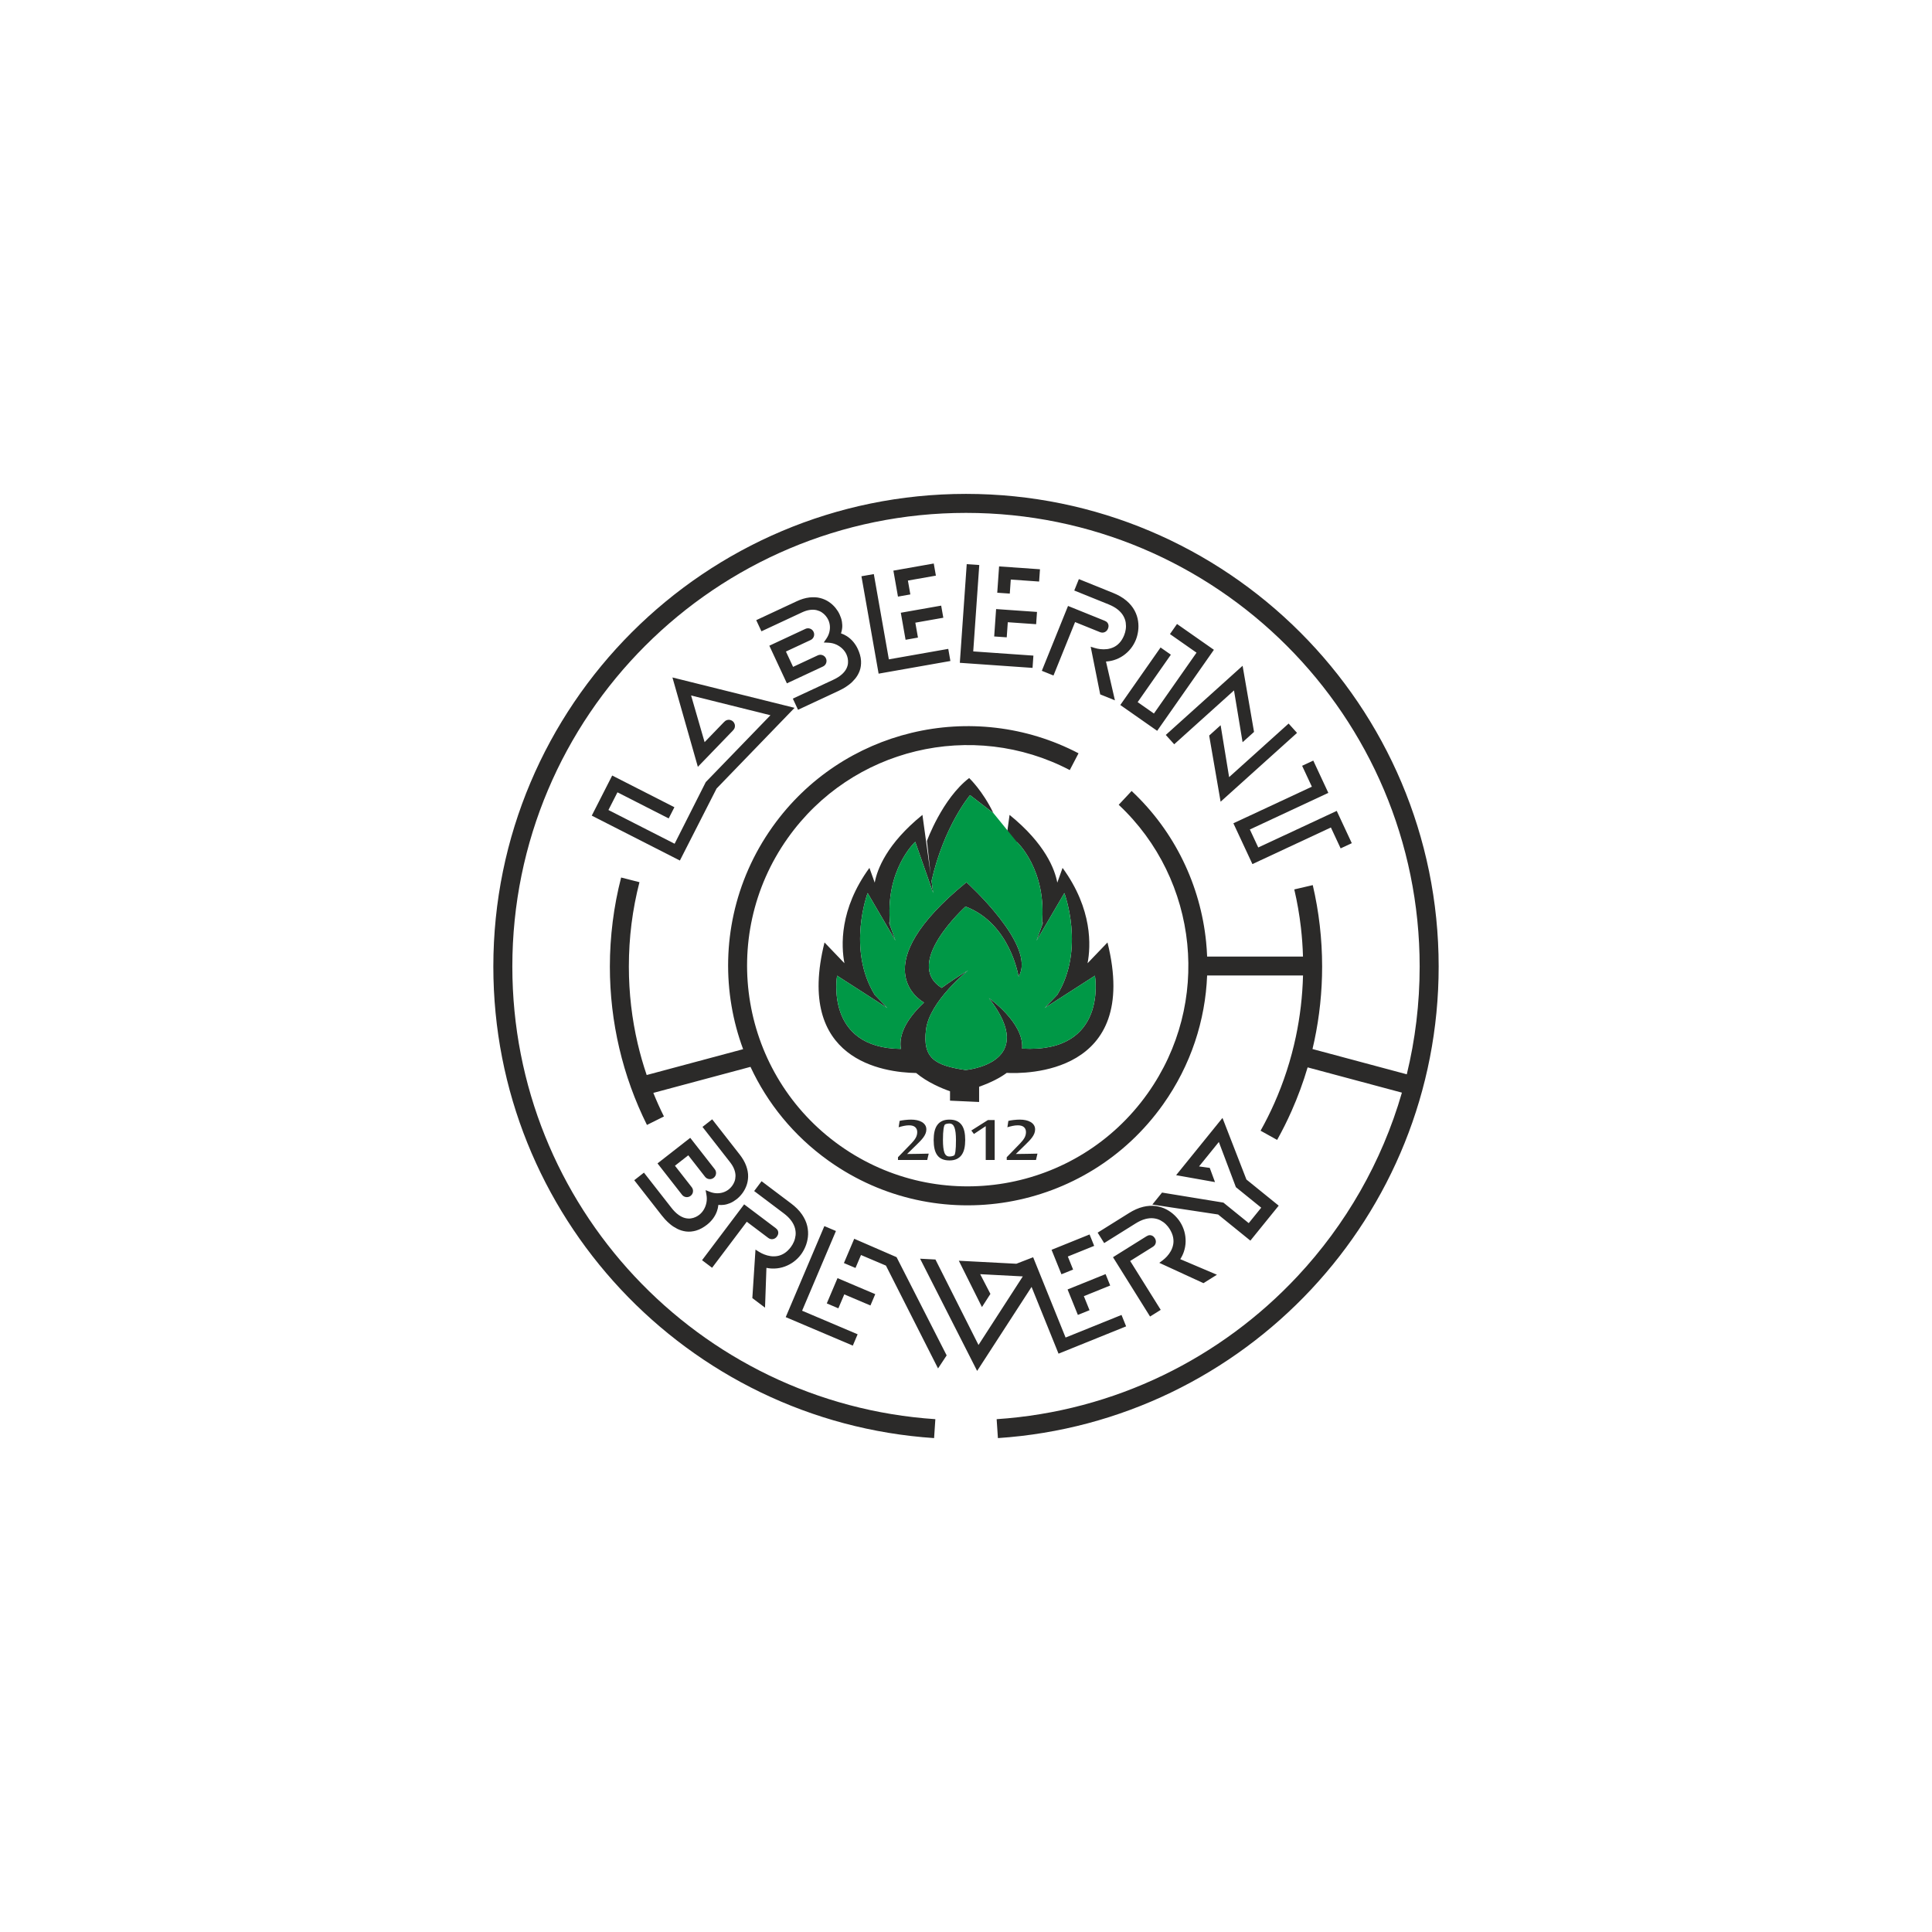 <?xml version="1.0" encoding="UTF-8"?> <svg xmlns="http://www.w3.org/2000/svg" xmlns:xlink="http://www.w3.org/1999/xlink" xmlns:xodm="http://www.corel.com/coreldraw/odm/2003" xml:space="preserve" width="70mm" height="70mm" version="1.1" style="shape-rendering:geometricPrecision; text-rendering:geometricPrecision; image-rendering:optimizeQuality; fill-rule:evenodd; clip-rule:evenodd" viewBox="0 0 7000 7000"> <defs> <style type="text/css"> .fil0 {fill:#2B2A29} .fil1 {fill:#009846} .fil2 {fill:#2B2A29;fill-rule:nonzero} </style> </defs> <g id="Слой_x0020_1">  <g id="_1765845849968"> <path class="fil0" d="M2557.12 2833.63l234.38 -242.19 -287.51 -71.59 48.92 169.06 69.96 -72.46c3.05,-3.14 6.33,-5.93 10.57,-7.33 4.04,-1.33 8.27,-1.56 12.4,-0.53 3.89,0.96 7.36,2.79 10.24,5.57 2.87,2.78 4.83,6.19 5.92,10.02 1.17,4.1 1.08,8.34 -0.11,12.43 -1.25,4.28 -3.91,7.66 -6.96,10.82l-126.45 130.94 -92.13 -323.81 442.56 110.03 -282.63 292.39 -132.95 260.87 -319.28 -162.68 74.05 -145.32 225.37 114.84 -20.69 40.59 -185.64 -94.58 -32.67 64.12 239.81 122.2 112.84 -223.39zm489.96 -538.83c7.32,2.48 14.32,5.74 20.88,9.94 8.96,5.72 16.96,12.72 23.76,20.9 6.52,7.83 11.95,16.42 16.23,25.67 6.26,13.5 10.98,28.28 11.74,43.22 0.62,12.29 -0.73,24.79 -5.08,36.35 -3.92,10.4 -9.4,20.04 -16.54,28.57 -6.5,7.79 -13.72,14.98 -21.82,21.09 -6.93,5.24 -14.17,10.16 -21.77,14.37 -5.41,3 -10.9,5.84 -16.5,8.44l-146.55 68.33 -18.83 -40.41 146.53 -68.32c11.12,-5.19 22.39,-11.7 31.49,-20.03 6.37,-5.82 12.39,-12.72 16.17,-20.55 2.97,-6.16 5.19,-12.85 5.67,-19.71 0.43,-6.02 0.2,-12.13 -1.15,-18.03 -1.12,-4.92 -2.65,-9.91 -4.83,-14.47 -3.54,-7.44 -8.39,-14.02 -14.28,-19.77 -6.55,-6.39 -14.15,-11.33 -22.45,-15.13 -9.04,-4.14 -18.74,-6.19 -28.65,-6.64l-16.47 -0.75 9.32 -13.6c4.91,-7.17 8.72,-14.99 10.83,-23.44 1.91,-7.65 2.77,-15.61 2.02,-23.48 -0.72,-7.38 -2.55,-14.47 -5.64,-21.2 -2.43,-5.28 -5.59,-10.16 -9.27,-14.63 -4.04,-4.92 -8.77,-9.15 -14.07,-12.69 -5.7,-3.82 -12.05,-6.37 -18.7,-8.04 -7.71,-1.93 -15.8,-1.98 -23.65,-1.06 -10.24,1.19 -20.35,4.73 -29.65,9.07l-146.98 68.54 -18.84 -40.41 146.97 -68.54c14.52,-6.77 30.09,-11.94 46.06,-13.72 13.1,-1.46 26.53,-1.13 39.32,2.26 11.18,2.96 21.86,7.59 31.41,14.14 8.71,5.97 16.58,13.03 23.24,21.22 5.95,7.33 11.17,15.25 15.08,23.85 3.85,8.45 7.03,17.44 8.46,26.64 1.17,7.46 1.68,15.17 0.84,22.7 -0.67,5.98 -1.78,11.99 -3.74,17.69 -0.18,0.55 -0.37,1.09 -0.56,1.63zm-199.5 65.84l25.9 55.55 89.4 -41.69c5.45,-2.54 11.43,-2.85 17.07,-0.79 5.68,2.07 10.01,6.1 12.55,11.58 2.54,5.44 2.85,11.4 0.8,17.05 -2.07,5.67 -6.1,10.01 -11.57,12.56l-130.69 60.95 -63.59 -136.37 130.68 -60.94c5.44,-2.55 11.43,-2.84 17.07,-0.79 5.67,2.06 10.01,6.1 12.56,11.58 2.54,5.44 2.85,11.42 0.79,17.06 -2.07,5.68 -6.1,10 -11.57,12.56l-89.4 41.69zm372.93 28.33l215.24 -37.96 7.73 43.91 -260.08 45.87 -62.22 -352.89 44.85 -7.91 54.48 308.98zm69.02 -285.48l8.85 50.21 -44.86 7.92 -16.6 -94.13 146.26 -25.79 7.74 43.91 -101.39 17.88zm26.9 152.57l9.54 54.05 -44.87 7.92 -17.29 -97.96 146.27 -25.78 7.74 43.89 -101.39 17.88zm209.78 104.1l218.01 15.24 -3.1 44.48 -263.47 -18.42 25 -357.46 45.45 3.17 -21.89 312.99zm136.02 -260.31l-3.56 50.87 -45.44 -3.17 6.67 -95.35 148.15 10.36 -3.1 44.47 -102.72 -7.18zm-10.8 154.55l-3.84 54.75 -45.44 -3.17 6.93 -99.23 148.17 10.37 -3.12 44.46 -102.7 -7.18zm355.77 142.4l32.4 140.65 -53.34 -21.55 -34.49 -172.69 14.74 4.56c6.59,2.04 13.44,3.34 20.29,4.14 7.87,0.92 15.77,0.89 23.65,0.01 8.26,-0.92 16.25,-3.26 23.84,-6.67 8.18,-3.68 15.28,-9.17 21.45,-15.64 7.57,-7.92 13.09,-17.96 17.26,-28.03 2.84,-6.87 4.71,-14.11 5.8,-21.45 1.18,-7.96 1.09,-15.97 -0.02,-23.92 -1.18,-8.45 -4.18,-16.47 -8.27,-23.92 -4.84,-8.8 -11.71,-16.34 -19.37,-22.76 -10.04,-8.4 -22.1,-14.73 -34.18,-19.61l-124.69 -50.38 16.7 -41.34 124.7 50.38c17.31,7 34.2,16.19 48.37,28.45 11.59,10.05 21.77,21.8 28.95,35.42 6.29,11.96 10.68,24.75 12.53,38.16 1.68,12.17 1.84,24.41 0.04,36.58 -1.59,10.78 -4.23,21.46 -8.36,31.56 -4.56,11.15 -10.6,21.5 -18.06,30.96 -7.67,9.72 -16.73,18.16 -26.85,25.28 -10.55,7.42 -22.1,12.98 -34.44,16.78 -9.37,2.87 -18.95,4.49 -28.65,5.03zm-111.98 -142.93l-78.23 193.63 -42.25 -17.06 94.94 -234.98 132.35 53.48c2.11,0.85 4.1,1.89 6,3.13 3.56,2.35 5.98,5.81 7.41,9.79 1.9,5.28 0.94,10.95 -1.07,16.03 -2.16,5.47 -6,9.72 -11.31,12.25 -5.7,2.7 -11.95,2.48 -17.74,0.14l-90.1 -36.41zm226.71 290.09l58.95 41.28 154.38 -220.48 -96.28 -67.41 25.57 -36.53 133.61 93.54 -205.52 293.54 -133.61 -93.55 145.91 -208.39 37.33 26.13 -120.34 171.87zm349.11 -42.42l-216.7 195.11 -30.48 -33.85 278.31 -250.6 41.44 239.66 -41.49 37.36 -31.08 -187.68zm-17.73 314.11l215.58 -194.1 30.48 33.85 -276.88 249.3 -41.42 -239.67 41.5 -37.39 30.74 188.01zm75.15 189.7l30.42 65.23 284.35 -132.6 54.56 117 -40.41 18.84 -35.31 -75.71 -284.35 132.6 -68.93 -147.81 284.36 -132.6 -35.31 -75.71 40.41 -18.84 54.56 117 -284.35 132.6z"></path> <path class="fil0" d="M3743.28 4555.26c29.07,71.97 73.02,180.73 117.53,290.9l202.63 -81.87 16.7 41.34 -244.88 98.94 -97.7 -241.85 -197.22 304.39 -206.63 -406.59 55.6 2.91 155.99 309.65 160.52 -248.42 -154.4 -8.09 37.02 71.48 -30.66 47.67 -83.77 -167.85 208.41 10.93 60.86 -23.54zm-494.84 -0.35l181.47 355.94 -31.2 47.27 -188.76 -372.6 -90.41 -38.38 -19.92 46.94 -41.94 -17.79 37.34 -87.99 153.42 66.61zm-645.64 -189.41c-0.77,7.68 -2.39,15.25 -4.99,22.58 -3.56,10.01 -8.58,19.39 -15.01,27.85 -6.17,8.11 -13.32,15.33 -21.36,21.59 -11.75,9.13 -25.09,17.06 -39.48,21.17 -11.86,3.37 -24.29,4.85 -36.56,3.21 -11.01,-1.48 -21.64,-4.65 -31.56,-9.67 -9.04,-4.59 -17.69,-10 -25.46,-16.53 -6.66,-5.57 -13.09,-11.52 -18.9,-17.98 -4.14,-4.58 -8.13,-9.3 -11.94,-14.18l-99.54 -127.41 35.14 -27.45 99.54 127.4c7.56,9.67 16.44,19.2 26.59,26.18 7.12,4.9 15.18,9.21 23.66,11.13 6.68,1.52 13.7,2.18 20.49,1.1 5.97,-0.93 11.86,-2.53 17.31,-5.17 4.54,-2.2 9.06,-4.81 13.01,-7.96 6.46,-5.12 11.78,-11.34 16.06,-18.37 4.74,-7.81 7.84,-16.32 9.68,-25.26 2,-9.74 1.82,-19.66 0.03,-29.41l-2.98 -16.22 15.36 6.02c8.08,3.16 16.55,5.12 25.26,5.26 7.89,0.14 15.85,-0.8 23.34,-3.31 7.04,-2.34 13.51,-5.74 19.4,-10.27 4.59,-3.54 8.62,-7.73 12.16,-12.32 3.88,-5.04 6.93,-10.59 9.19,-16.54 2.44,-6.43 3.5,-13.18 3.63,-20.05 0.15,-7.94 -1.63,-15.84 -4.29,-23.28 -3.46,-9.71 -9.2,-18.76 -15.51,-26.84l-99.84 -127.8 35.14 -27.45 99.85 127.79c9.86,12.63 18.39,26.62 23.72,41.79 4.36,12.43 7.07,25.58 6.64,38.81 -0.37,11.56 -2.48,23.01 -6.71,33.8 -3.87,9.82 -8.96,19.08 -15.45,27.42 -5.8,7.44 -12.34,14.31 -19.84,20.06 -7.37,5.65 -15.42,10.77 -24.06,14.24 -7.01,2.81 -14.41,5.03 -21.92,5.91 -5.98,0.69 -12.1,0.97 -18.09,0.35 -0.57,-0.07 -1.14,-0.12 -1.71,-0.19zm-109.02 -179.58l-48.3 37.73 60.73 77.73c3.71,4.75 5.34,10.48 4.6,16.46 -0.74,5.99 -3.69,11.11 -8.45,14.83 -4.74,3.71 -10.46,5.35 -16.44,4.62 -6,-0.75 -11.13,-3.69 -14.84,-8.45l-88.78 -113.63 118.57 -92.63 88.78 113.62c3.7,4.75 5.34,10.48 4.6,16.46 -0.74,5.99 -3.69,11.11 -8.45,14.83 -4.75,3.71 -10.47,5.35 -16.45,4.61 -5.99,-0.74 -11.13,-3.69 -14.84,-8.44l-60.73 -77.74zm283.15 407.72l-5.09 144.23 -45.96 -34.62 11.39 -175.73 13.05 8.23c5.83,3.67 12.1,6.71 18.51,9.25 7.37,2.92 15.01,4.94 22.85,6.13 8.22,1.25 16.56,1.05 24.76,-0.28 8.85,-1.44 17.12,-4.9 24.77,-9.55 9.36,-5.7 17.3,-13.96 23.93,-22.61 4.52,-5.9 8.19,-12.41 11.16,-19.22 3.2,-7.38 5.17,-15.14 6.16,-23.12 1.05,-8.46 0.23,-16.98 -1.79,-25.25 -2.4,-9.75 -7.09,-18.8 -12.84,-26.99 -7.5,-10.71 -17.52,-19.94 -27.92,-27.78l-107.41 -80.93 26.83 -35.62 107.41 80.94c14.91,11.24 28.85,24.5 39.36,40.01 8.6,12.7 15.39,26.69 18.79,41.7 2.99,13.15 3.91,26.7 2.23,40.1 -1.52,12.19 -4.54,24.06 -9.42,35.35 -4.33,10 -9.64,19.63 -16.25,28.31 -7.28,9.59 -15.8,18.03 -25.46,25.23 -9.92,7.41 -20.85,13.22 -32.48,17.48 -12.11,4.44 -24.7,6.82 -37.6,7.28 -9.78,0.36 -19.47,-0.56 -28.98,-2.54zm-71.17 -167.05l-125.69 166.79 -36.38 -27.42 152.51 -202.39 114.01 85.9c1.8,1.37 3.46,2.89 4.97,4.58 2.85,3.19 4.29,7.17 4.64,11.38 0.46,5.58 -1.93,10.81 -5.18,15.19 -3.51,4.73 -8.32,7.85 -14.1,8.91 -6.2,1.14 -12.19,-0.69 -17.17,-4.45l-77.61 -58.49zm200.42 322.38l201.17 85.39 -17.42 41.05 -243.1 -103.19 140 -329.84 41.94 17.79 -122.59 288.8zm152.82 -59.23l-21.44 50.53 -41.94 -17.8 38.86 -91.56 136.72 58.04 -17.42 41.03 -94.78 -40.24zm809.95 -137.17l19.11 47.28 -42.26 17.07 -35.8 -88.63 137.72 -55.63 16.69 41.34 -95.46 38.57zm58.04 143.65l20.56 50.89 -42.24 17.06 -37.27 -92.22 137.7 -55.64 16.72 41.34 -95.47 38.57zm349.34 -134.08l132.83 56.47 -48.8 30.49 -159.97 -73.61 12.34 -9.25c5.53,-4.13 10.61,-8.91 15.29,-13.97 5.37,-5.83 9.98,-12.24 13.9,-19.13 4.1,-7.23 6.91,-15.08 8.61,-23.21 1.84,-8.79 1.57,-17.74 -0.04,-26.55 -1.96,-10.78 -6.82,-21.14 -12.52,-30.44 -3.9,-6.33 -8.65,-12.1 -13.96,-17.31 -5.73,-5.63 -12.27,-10.26 -19.36,-14.03 -7.53,-4.01 -15.78,-6.32 -24.21,-7.38 -9.97,-1.26 -20.1,-0.12 -29.81,2.3 -12.69,3.18 -24.89,9.22 -35.94,16.12l-114.05 71.27 -23.63 -37.81 114.05 -71.27c15.83,-9.89 33.21,-18.15 51.45,-22.4 14.93,-3.47 30.47,-4.82 45.67,-2.61 13.39,1.93 26.3,5.92 38.24,12.29 10.83,5.8 20.83,12.86 29.63,21.46 7.78,7.63 14.86,16.04 20.6,25.32 6.34,10.24 11.16,21.22 14.43,32.81 3.36,11.88 4.85,24.25 4.67,36.59 -0.19,12.9 -2.48,25.51 -6.66,37.7 -3.18,9.27 -7.5,17.98 -12.76,26.15zm-181.46 6.59l110.66 177.1 -38.63 24.15 -134.29 -214.91 121.05 -75.65c1.91,-1.2 3.94,-2.2 6.06,-3 3.99,-1.52 8.22,-1.44 12.28,-0.26 5.39,1.57 9.38,5.67 12.32,10.29 3.14,4.93 4.34,10.61 3.27,16.36 -1.16,6.19 -5.01,11.12 -10.3,14.42l-82.42 51.5zm429.49 -137.14l45.29 -55.93 -91.79 -74.33 -61.77 -163.74 -71.7 88.55 38.75 5.41 19.04 51.42 -140.87 -25.07 167.98 -207.44 86.73 223.15 116.96 94.71 -102.64 126.73 -116.91 -94.67 -238.31 -36.05 35.14 -43.4 222.35 36.36 91.75 74.3z"></path> <g> <path class="fil0" d="M4012.63 3414.73l-72.18 75.24c11.74,-61.31 18.97,-195.33 -90.56,-345.43l-19.11 53.39c-8.88,-47.92 -43.48,-140.49 -172.94,-245.43l-39.05 283.16 65.14 -185.5c0,0 110.62,100.92 91.08,299.43l5.11 -10.15 -24.6 68.75 100.86 -172.53c0,0 76.2,203.22 -25.68,368.79l-45.91 47.84 182.29 -117.17c0,0 49.34,282.07 -263.72,264.1 7.55,-94.01 -120.34,-182.72 -120.34,-182.72 185.51,237.59 -84.68,260.36 -84.68,260.36 -110.63,-16.26 -156.2,-42.32 -143.21,-146.41 13.03,-104.19 152.97,-214.81 152.97,-214.81 -37,22.12 -68.56,43.29 -96.14,63.71 -142.12,-88.61 86.38,-294.84 86.38,-294.84 162.74,61.81 192.05,253.87 192.05,253.87 68.34,-110.68 -188.75,-341.76 -188.75,-341.76 -374.11,304.93 -168.26,427.68 -153.8,435.72 -70.99,66.81 -91.26,122.59 -83.87,168.01 -277.21,-2.87 -231,-265.23 -231,-265.23l182.22 117.17 -45.88 -47.84c-101.91,-165.57 -25.72,-368.77 -25.72,-368.77l100.93 172.51 -24.67 -68.75 5.12 10.14c-19.55,-198.5 91.14,-299.41 91.14,-299.41l65.11 185.49 -6.06 -43.99c45.67,-200.64 139.47,-310.77 139.47,-310.77l84.61 65.14c-39.02,-81.36 -87.82,-126.98 -87.82,-126.98 -97.68,74.88 -152.97,227.84 -152.97,227.84l13.42 121.35 -29.73 -215.75c-129.42,104.94 -164.02,197.51 -172.88,245.45l-19.17 -53.43c-109.61,150.11 -102.31,284.14 -90.56,345.45l-72.18 -75.24c-106.82,427.41 213.76,471.09 332.12,473 40.52,33.98 92.79,55.64 122.62,66.18l0 34.01 105.44 4.8 0 -55.24c43.46,-15.47 76.06,-32.43 99.95,-50.2 66.72,3.54 485.07,7.13 365.15,-472.55z"></path> <path class="fil1" d="M3683.93 3050.16c0,0 110.62,100.92 91.08,299.43l5.11 -10.15 -24.6 68.75 100.86 -172.53c0,0 76.2,203.22 -25.68,368.79l-45.91 47.84 182.29 -117.17c0,0 49.34,282.07 -263.72,264.1 7.55,-94.01 -120.34,-182.72 -120.34,-182.72 185.51,237.59 -84.68,260.36 -84.68,260.36 -110.63,-16.26 -156.2,-42.32 -143.21,-146.41 13.03,-104.19 152.97,-214.81 152.97,-214.81 -37,22.12 -68.56,43.29 -96.14,63.71 -142.12,-88.61 86.38,-294.84 86.38,-294.84 162.74,61.81 192.05,253.87 192.05,253.87 68.34,-110.68 -188.75,-341.76 -188.75,-341.76 -374.11,304.93 -168.26,427.68 -153.8,435.72 -70.99,66.81 -91.26,122.59 -83.87,168.01 -277.21,-2.87 -231,-265.23 -231,-265.23l182.22 117.17 -45.88 -47.84c-101.91,-165.57 -25.72,-368.77 -25.72,-368.77l100.93 172.51 -24.67 -68.75 5.12 10.14c-19.55,-198.5 91.14,-299.41 91.14,-299.41l65.11 185.49 -6.06 -43.99c45.67,-200.64 139.47,-310.77 139.47,-310.77l84.61 65.14 84.69 104.12z"></path> </g> <path class="fil2" d="M4755.45 3800.88l341.61 91.53c30.48,-125.13 46.64,-255.88 46.64,-390.4 0,-453.9 -183.98,-864.84 -481.41,-1162.28 -297.45,-297.44 -708.39,-481.42 -1162.29,-481.42 -453.9,0 -864.84,183.98 -1162.27,481.42 -297.45,297.44 -481.43,708.38 -481.43,1162.28 0,433.84 168.03,828.38 442.54,1122.07 276.34,295.68 660.67,489.24 1090.13,517.88l-4.57 68.56c-447.42,-29.84 -847.86,-231.53 -1135.84,-539.65 -286.01,-306.01 -461.1,-717.01 -461.1,-1168.86 0,-472.89 191.7,-901.04 501.6,-1210.94 309.9,-309.9 738.05,-501.6 1210.94,-501.6 472.89,0 901.04,191.7 1210.95,501.6 309.9,309.9 501.59,738.05 501.59,1210.94 0,451.85 -175.08,862.85 -461.09,1168.86 -287.98,308.12 -688.42,509.81 -1135.83,539.65l-4.57 -68.56c429.46,-28.64 813.78,-222.2 1090.12,-517.88 174.19,-186.37 305.5,-413.37 378.21,-665.24l-341.6 -91.53c-15.99,54.17 -35.47,106.94 -58.16,158.02 -8.08,18.2 -16.42,35.9 -24.98,53 -8.97,17.93 -18.1,35.21 -27.35,51.78l-59.97 -33.33c9.26,-16.59 17.94,-32.97 26.01,-49.11 8.39,-16.77 16.29,-33.49 23.64,-50.03 34.01,-76.55 60.41,-157.45 78.22,-241.74 15.11,-71.53 23.95,-145.6 25.91,-221.56l-347.45 0.01c-6.45,162.3 -58.46,324.66 -159.49,467.04 -138.7,195.46 -343.58,316.24 -562.64,353.46 -218.94,37.18 -452.14,-9.2 -647.66,-147.94l-2.75 -1.95 -0.1 -0.1c-126.08,-90.22 -220.83,-208.07 -281.85,-339.44l-352.05 94.34c11.75,29.05 24.59,57.56 38.47,85.46l-61.57 30.66c-43.59,-87.64 -77.52,-181.05 -100.39,-278.74 -22.21,-94.91 -33.96,-193.73 -33.96,-295.13 0,-54.49 3.52,-108.93 10.33,-163.01 6.84,-54.26 17.08,-107.55 30.48,-159.6l66.41 16.94c-12.67,49.23 -22.36,99.72 -28.86,151.27 -6.28,49.86 -9.53,101.39 -9.53,154.4 0,96.31 11.11,189.89 32.08,279.53 9.02,38.55 19.89,76.42 32.48,113.49l349.43 -93.62c-18.93,-51.03 -33,-103.66 -42.07,-157.13 -37.18,-218.93 9.19,-452.13 147.93,-647.65l1.94 -2.76 0.12 -0.11c126.17,-176.32 306.44,-291.35 502.2,-338.52 199.21,-48 414.52,-25.58 605.12,74.13l-31.74 60.78c-175.55,-91.84 -373.91,-112.46 -557.52,-68.22 -181.06,43.62 -347.82,150.5 -464.18,314.48l-0.16 0.22c-127.59,179.94 -170.22,394.65 -135.96,596.36 34.24,201.63 145.46,390.24 325.49,517.98l0.33 0.23c179.93,127.54 394.59,170.15 596.25,135.89 201.64,-34.25 390.26,-145.47 518,-325.5 116.3,-163.9 162.07,-356.64 143.46,-542.09 -18.86,-187.89 -103.8,-368.26 -248.39,-503.57l46.79 -50.03c157.14,147.06 249.44,342.93 269.9,546.88 1.77,17.62 2.99,35.3 3.68,53.01l347.32 -0.01c-1.02,-35.45 -3.54,-70.4 -7.48,-104.75 -5.4,-47.03 -13.48,-93.25 -24.06,-138.47l66.95 -15.61c11.17,47.79 19.71,96.62 25.41,146.27 5.64,49.06 8.54,98.72 8.54,148.79 0,91.59 -9.64,181.23 -27.94,267.88 -2.19,10.37 -4.52,20.7 -6.96,30.99z"></path> <path class="fil2" d="M3286.65 4181.1c2.71,0 5.93,-0.05 9.72,-0.1 3.73,-0.06 7.7,-0.11 11.81,-0.16 4.17,-0.06 8.46,-0.11 12.88,-0.17 4.42,-0.05 8.72,-0.1 12.95,-0.21 9.85,-0.21 20.14,-0.43 30.87,-0.64l-5.36 22.92 -105.96 0 0 -9.91 48.62 -50.17c6.57,-6.7 11.69,-13.28 15.47,-19.82 3.73,-6.53 5.62,-13.6 5.62,-21.09 0,-7.55 -2.46,-13.5 -7.32,-17.89 -4.86,-4.39 -12.32,-6.58 -22.29,-6.58 -5.87,0 -12.19,0.69 -18.88,2.09 -6.63,1.44 -12.95,3.05 -18.82,4.92l3.47 -23.02c2.21,-0.65 5.05,-1.23 8.46,-1.82 3.35,-0.59 6.95,-1.08 10.8,-1.5 3.79,-0.38 7.7,-0.75 11.56,-1.02 3.91,-0.27 7.51,-0.37 10.79,-0.37 7.71,0 14.84,0.74 21.6,2.19 6.7,1.45 12.57,3.64 17.56,6.59 4.99,2.94 8.9,6.64 11.81,11.08 2.9,4.44 4.35,9.69 4.35,15.74 0,5.04 -0.94,9.86 -2.78,14.52 -1.83,4.65 -4.35,9.21 -7.58,13.65 -3.22,4.44 -6.94,8.89 -11.17,13.33 -4.23,4.45 -8.78,9 -13.58,13.71l-34.6 33.73zm153.31 23.35c-10.22,0 -19,-1.61 -26.26,-4.76 -7.27,-3.22 -13.2,-7.93 -17.75,-14.14 -4.54,-6.21 -7.89,-13.93 -9.98,-23.14 -2.08,-9.2 -3.15,-19.81 -3.15,-31.85 0,-11.35 1.01,-21.64 3.03,-30.79 2.08,-9.16 5.3,-16.92 9.85,-23.3 4.48,-6.37 10.36,-11.3 17.62,-14.72 7.26,-3.48 16.16,-5.19 26.64,-5.19 10.36,0 19.2,1.65 26.47,4.92 7.26,3.32 13.19,8.09 17.74,14.35 4.54,6.27 7.83,13.98 9.91,23.14 2.02,9.15 3.03,19.59 3.03,31.32 0,11.46 -1.01,21.79 -3.03,30.95 -2.08,9.16 -5.37,16.92 -9.91,23.29 -4.55,6.37 -10.48,11.3 -17.74,14.73 -7.27,3.48 -16.11,5.19 -26.47,5.19zm-23.48 -74.05c0,20.61 1.7,35.71 5.11,45.35 3.35,9.58 9.41,14.4 18.19,14.4 3.22,0 6.31,-0.32 9.28,-1.01 2.9,-0.7 5.56,-1.61 7.95,-2.74 1.96,-1.17 3.54,-6.21 4.81,-15.2 1.2,-9 1.83,-22.54 1.83,-40.64 0,-20.25 -1.77,-35.29 -5.37,-45.15 -3.6,-9.79 -9.6,-14.72 -18.12,-14.72 -3.22,0 -6.07,0.27 -8.59,0.81 -2.53,0.48 -4.86,1.23 -6.95,2.19 -2.46,1.12 -4.42,6.53 -5.93,16.12 -1.46,9.64 -2.21,23.18 -2.21,40.59zm155.02 72.34l0 -122.52 -42.75 28.38 -9.41 -12.53 60.12 -37.96 24.44 0 0 144.63 -32.4 0zm109.18 -21.64c2.71,0 5.93,-0.05 9.72,-0.1 3.73,-0.06 7.71,-0.11 11.81,-0.16 4.17,-0.06 8.46,-0.11 12.88,-0.17 4.42,-0.05 8.72,-0.1 12.95,-0.21 9.85,-0.21 20.14,-0.43 30.88,-0.64l-5.37 22.92 -105.96 0 0 -9.91 48.62 -50.17c6.57,-6.7 11.69,-13.28 15.47,-19.82 3.73,-6.53 5.62,-13.6 5.62,-21.09 0,-7.55 -2.46,-13.5 -7.32,-17.89 -4.86,-4.39 -12.32,-6.58 -22.29,-6.58 -5.87,0 -12.19,0.69 -18.88,2.09 -6.63,1.44 -12.95,3.05 -18.82,4.92l3.47 -23.02c2.21,-0.65 5.06,-1.23 8.47,-1.82 3.34,-0.59 6.94,-1.08 10.79,-1.5 3.79,-0.38 7.71,-0.75 11.56,-1.02 3.91,-0.27 7.51,-0.37 10.8,-0.37 7.7,0 14.84,0.74 21.59,2.19 6.7,1.45 12.57,3.64 17.56,6.59 4.99,2.94 8.9,6.64 11.81,11.08 2.9,4.44 4.35,9.69 4.35,15.74 0,5.04 -0.94,9.86 -2.78,14.52 -1.83,4.65 -4.35,9.21 -7.57,13.65 -3.23,4.44 -6.95,8.89 -11.18,13.33 -4.23,4.45 -8.78,9 -13.57,13.71l-34.61 33.73z"></path> </g> </g> </svg> 